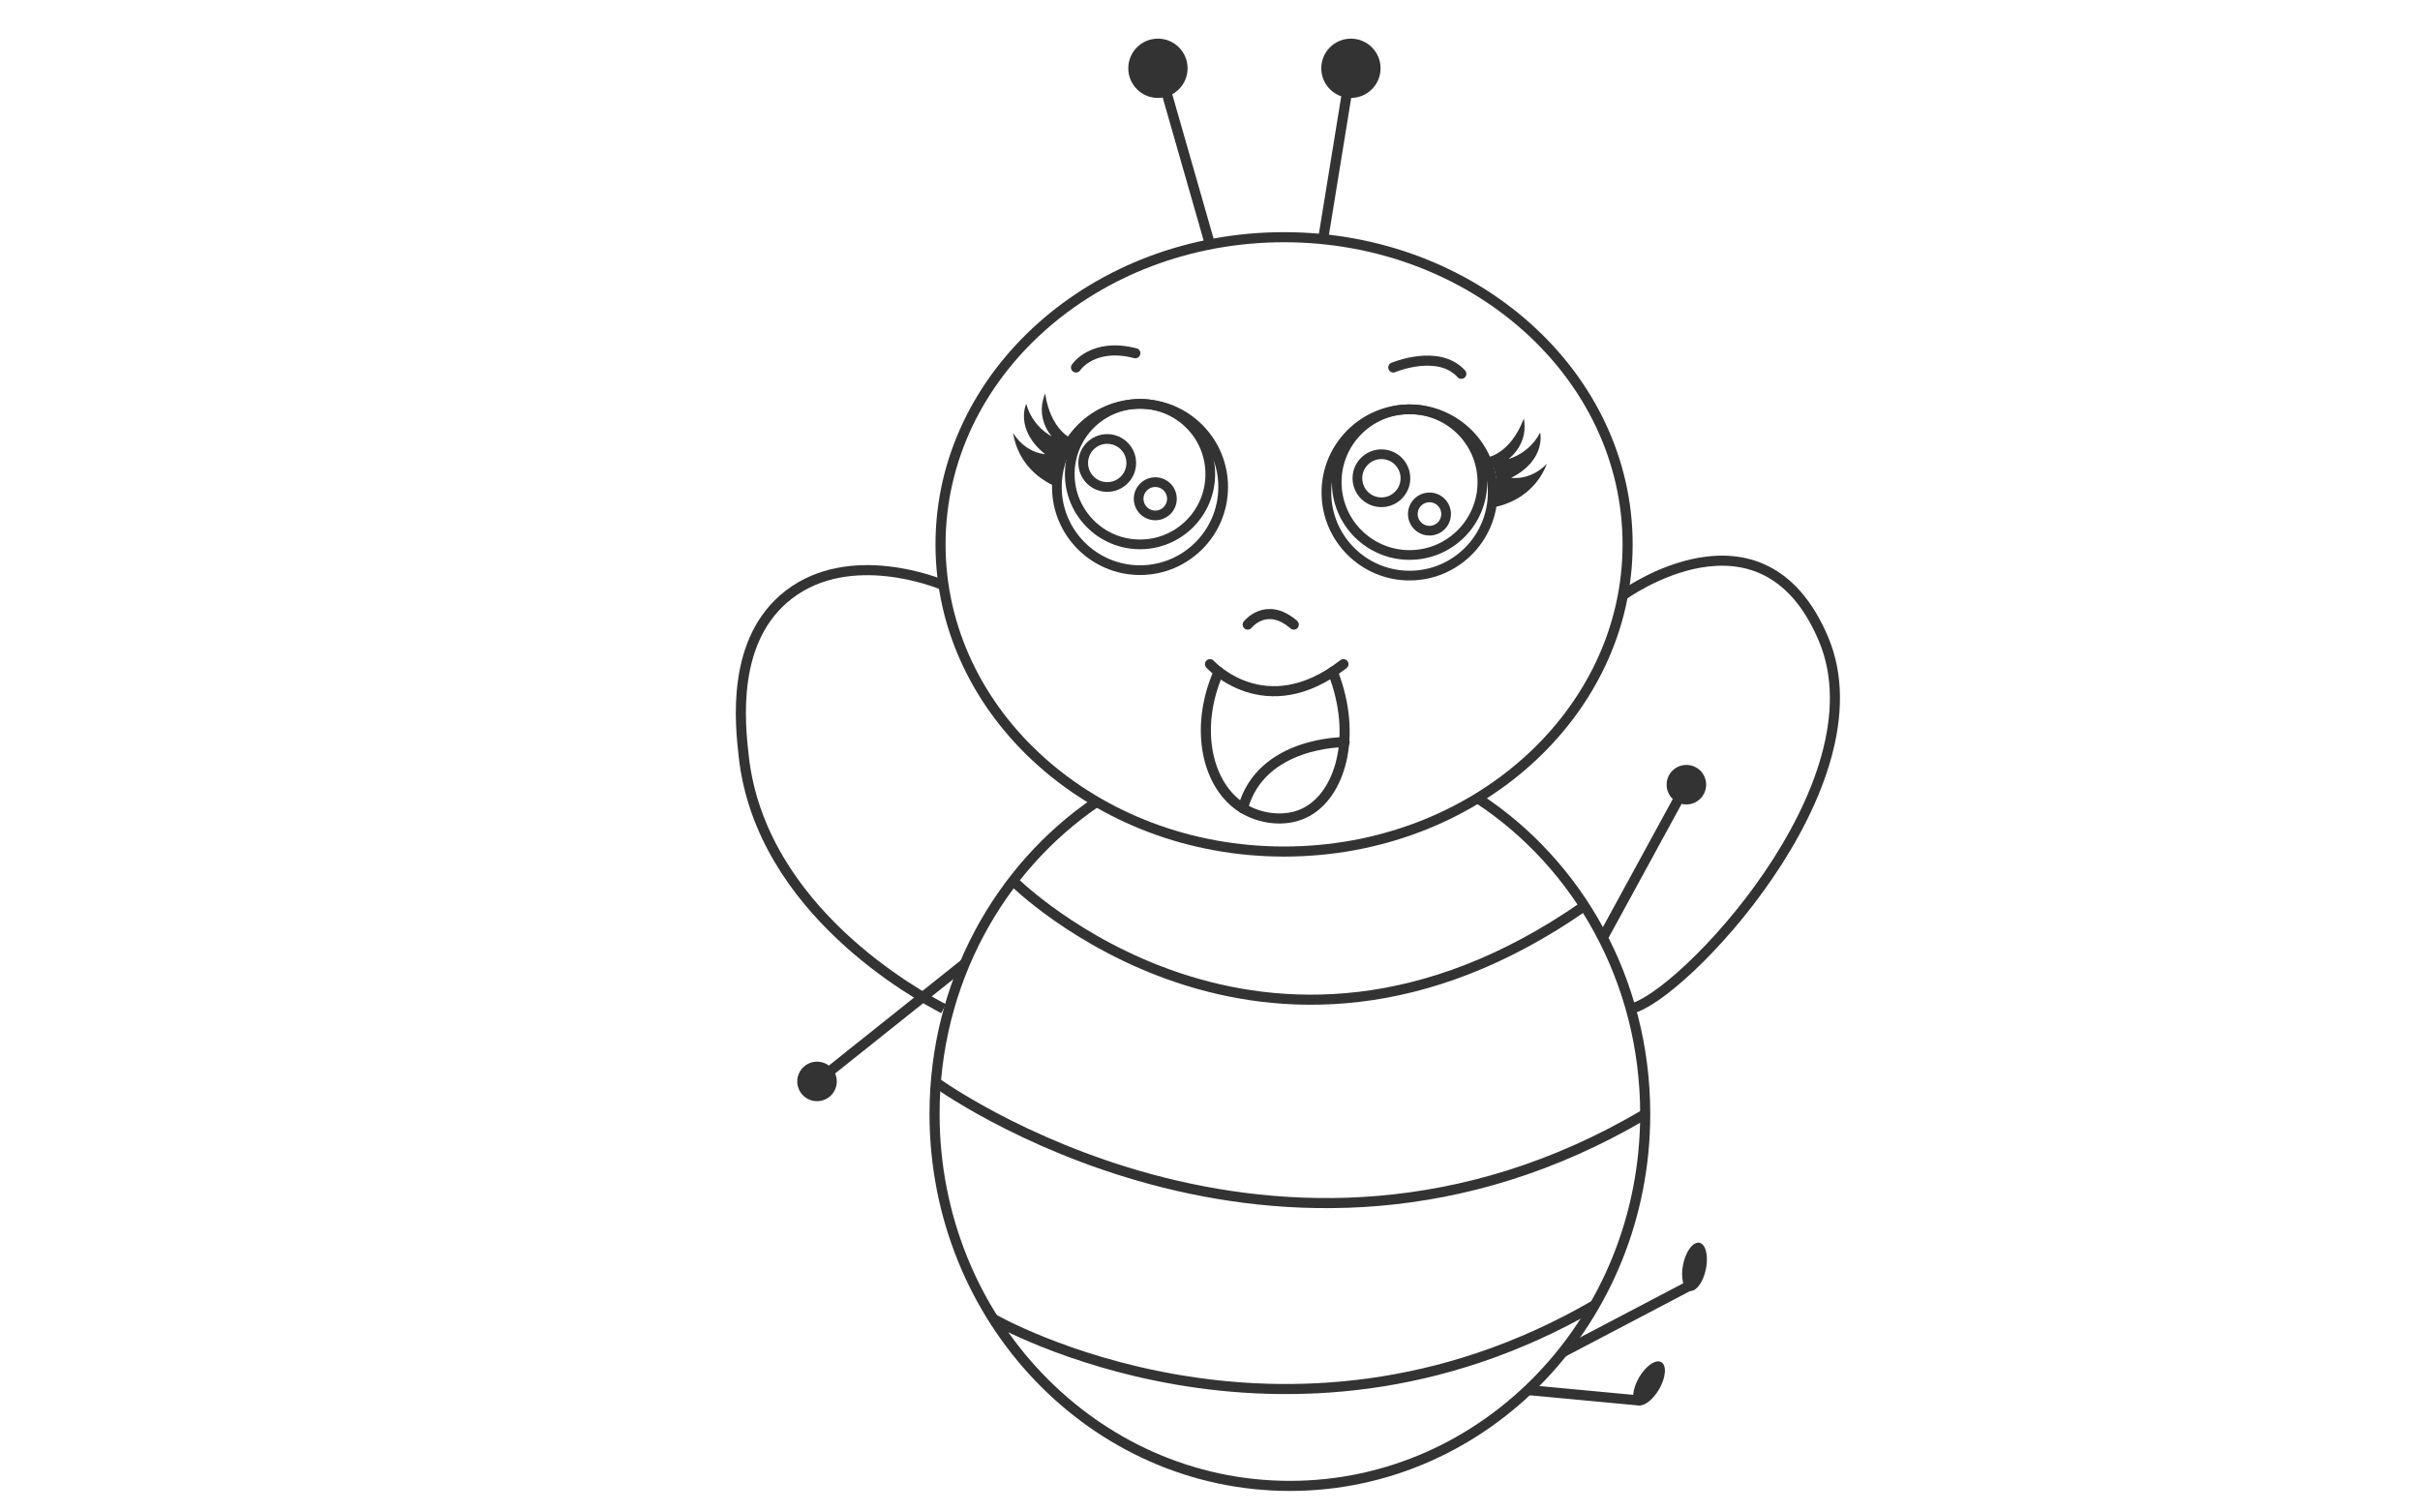 <?xml version="1.0" encoding="UTF-8"?>
<svg id="Layer_3" data-name="Layer 3" xmlns="http://www.w3.org/2000/svg" width="1200" height="750" viewBox="0 0 1200 750">
  <ellipse cx="636.73" cy="269.94" rx="170.35" ry="152.32" fill="none" stroke="#333" stroke-miterlimit="10" stroke-width="5"/>
  <path d="M732.7,395.8c49.9,32.56,83.11,90.53,83.11,156.61,0,101.84-78.89,184.41-176.2,184.41s-176.2-82.57-176.2-184.41c0-64.88,32.01-121.93,80.4-154.79" fill="none" stroke="#333" stroke-miterlimit="10" stroke-width="5"/>
  <line x1="600" y1="121.18" x2="577.76" y2="43.54" fill="none" stroke="#333" stroke-miterlimit="10" stroke-width="5"/>
  <line x1="656.09" y1="118.61" x2="668.3" y2="43.54" fill="none" stroke="#333" stroke-miterlimit="10" stroke-width="5"/>
  <circle cx="574.18" cy="33.86" r="14.7" fill="#333"/>
  <circle cx="836.22" cy="389.1" r="9.8" fill="#333"/>
  <circle cx="405.14" cy="536.25" r="9.8" fill="#333"/>
  <circle cx="669.88" cy="33.86" r="14.7" fill="#333"/>
  <path d="M804.72,295.25s69.04-50.61,99.51,21.65c30.47,72.26-71.06,178.48-95.6,183.27" fill="none" stroke="#333" stroke-miterlimit="10" stroke-width="5"/>
  <path d="M467.89,290.22c-2.89-1.23-46.15-18.83-76.7,4.61-28.92,22.2-24.2,64.14-22.37,80.41,8.58,76.27,86.65,118.46,99.07,124.94" fill="none" stroke="#333" stroke-miterlimit="10" stroke-width="5"/>
  <line x1="794.8" y1="465.01" x2="832.56" y2="395.8" fill="none" stroke="#333" stroke-miterlimit="10" stroke-width="5"/>
  <line x1="478.43" y1="477.79" x2="407.98" y2="533.99" fill="none" stroke="#333" stroke-miterlimit="10" stroke-width="5"/>
  <line x1="757.67" y1="689.3" x2="813.68" y2="694.55" fill="none" stroke="#333" stroke-miterlimit="10" stroke-width="5"/>
  <line x1="774.9" y1="670.54" x2="837.91" y2="637.46" fill="none" stroke="#333" stroke-miterlimit="10" stroke-width="5"/>
  <ellipse cx="817.71" cy="685.99" rx="12.16" ry="5.77" transform="translate(-185.23 1051.15) rotate(-60)" fill="#333"/>
  <ellipse cx="840.32" cy="628.24" rx="12.16" ry="5.77" transform="translate(56.61 1325.82) rotate(-78.46)" fill="#333"/>
  <path d="M600,329.33s27.33,30.21,66.17,0" fill="none" stroke="#333" stroke-linecap="round" stroke-linejoin="round" stroke-width="5"/>
  <path d="M604.28,333.13c-12.51,28.63-5.44,56.95,12.03,67.67,8.51,5.22,20.77,7.06,30.55,2.35,17.58-8.47,26.63-37.88,14.02-70.02" fill="none" stroke="#333" stroke-linecap="round" stroke-linejoin="round" stroke-width="5"/>
  <path d="M666.76,368s-41.46-.48-50.45,32.8" fill="none" stroke="#333" stroke-linecap="round" stroke-linejoin="round" stroke-width="5"/>
  <path d="M618.7,309.72s9.19-11.77,22.84,0" fill="none" stroke="#333" stroke-linecap="round" stroke-linejoin="round" stroke-width="5"/>
  <path d="M533.56,182.22s8.24-12.55,29.42-7.06" fill="none" stroke="#333" stroke-linecap="round" stroke-linejoin="round" stroke-width="5"/>
  <path d="M690.88,182.22s22.36-9.42,33.74,3.14" fill="none" stroke="#333" stroke-linecap="round" stroke-linejoin="round" stroke-width="5"/>
  <circle cx="565.3" cy="241.49" r="41.23" fill="none" stroke="#333" stroke-linecap="round" stroke-linejoin="round" stroke-width="4.81"/>
  <circle cx="565.3" cy="235.1" r="34.84" fill="none" stroke="#333" stroke-linecap="round" stroke-linejoin="round" stroke-width="4.81"/>
  <circle cx="549.04" cy="229.58" r="11.91" fill="none" stroke="#333" stroke-linecap="round" stroke-linejoin="round" stroke-width="4.81"/>
  <circle cx="572.87" cy="247.33" r="8.25" fill="none" stroke="#333" stroke-linecap="round" stroke-linejoin="round" stroke-width="4.81"/>
  <circle cx="685" cy="237.15" r="11.91" fill="none" stroke="#333" stroke-linecap="round" stroke-linejoin="round" stroke-width="4.81"/>
  <circle cx="708.83" cy="254.9" r="8.25" fill="none" stroke="#333" stroke-linecap="round" stroke-linejoin="round" stroke-width="4.81"/>
  <circle cx="698.95" cy="244.19" r="41.23" fill="none" stroke="#333" stroke-linecap="round" stroke-linejoin="round" stroke-width="4.81"/>
  <circle cx="698.95" cy="239.08" r="36.12" fill="none" stroke="#333" stroke-linecap="round" stroke-linejoin="round" stroke-width="4.81"/>
  <path d="M531.67,217.66s-10.66-4.06-13.4-22.5c-.76,1.75-1.65,4.46-1.68,7.84-.05,6.92,3.57,11.79,4.86,13.37-1.64-.92-3.56-2.22-5.45-4.06-4.48-4.34-6.35-9.28-7.15-12.05,0,0-5.88,12.68,9.42,24.97-1.47-.17-3.17-.52-4.98-1.21-6.17-2.36-9.57-7.14-10.95-9.38.47,3.04,1.52,7.2,3.99,11.57,5.52,9.76,14.37,13.91,17.74,15.28,0,0-2.15-15.84,7.59-23.83Z" fill="#333"/>
  <path d="M737.79,226.74s11.27-1.75,17.81-19.21c.37,1.87.68,4.71,0,8.01-1.39,6.78-5.95,10.78-7.54,12.06,1.79-.56,3.94-1.43,6.18-2.83,5.29-3.31,8.14-7.75,9.5-10.29,0,0,3.11,13.63-14.42,22.46,1.48.14,3.21.15,5.12-.15,6.53-1.02,10.85-4.98,12.66-6.89-1.1,2.87-2.99,6.72-6.32,10.48-7.43,8.39-16.96,10.6-20.54,11.24,0,0,5.41-15.05-2.45-24.89Z" fill="#333"/>
  <path d="M502.34,436.79s123.61,123.87,283.33,12.45" fill="none" stroke="#333" stroke-miterlimit="10" stroke-width="5"/>
  <path d="M463.41,536.25s169.72,124.24,352.4,16.16" fill="none" stroke="#333" stroke-miterlimit="10" stroke-width="5"/>
  <path d="M492.55,654s143.68,82.68,298.26-6.88" fill="none" stroke="#333" stroke-miterlimit="10" stroke-width="5"/>
</svg>